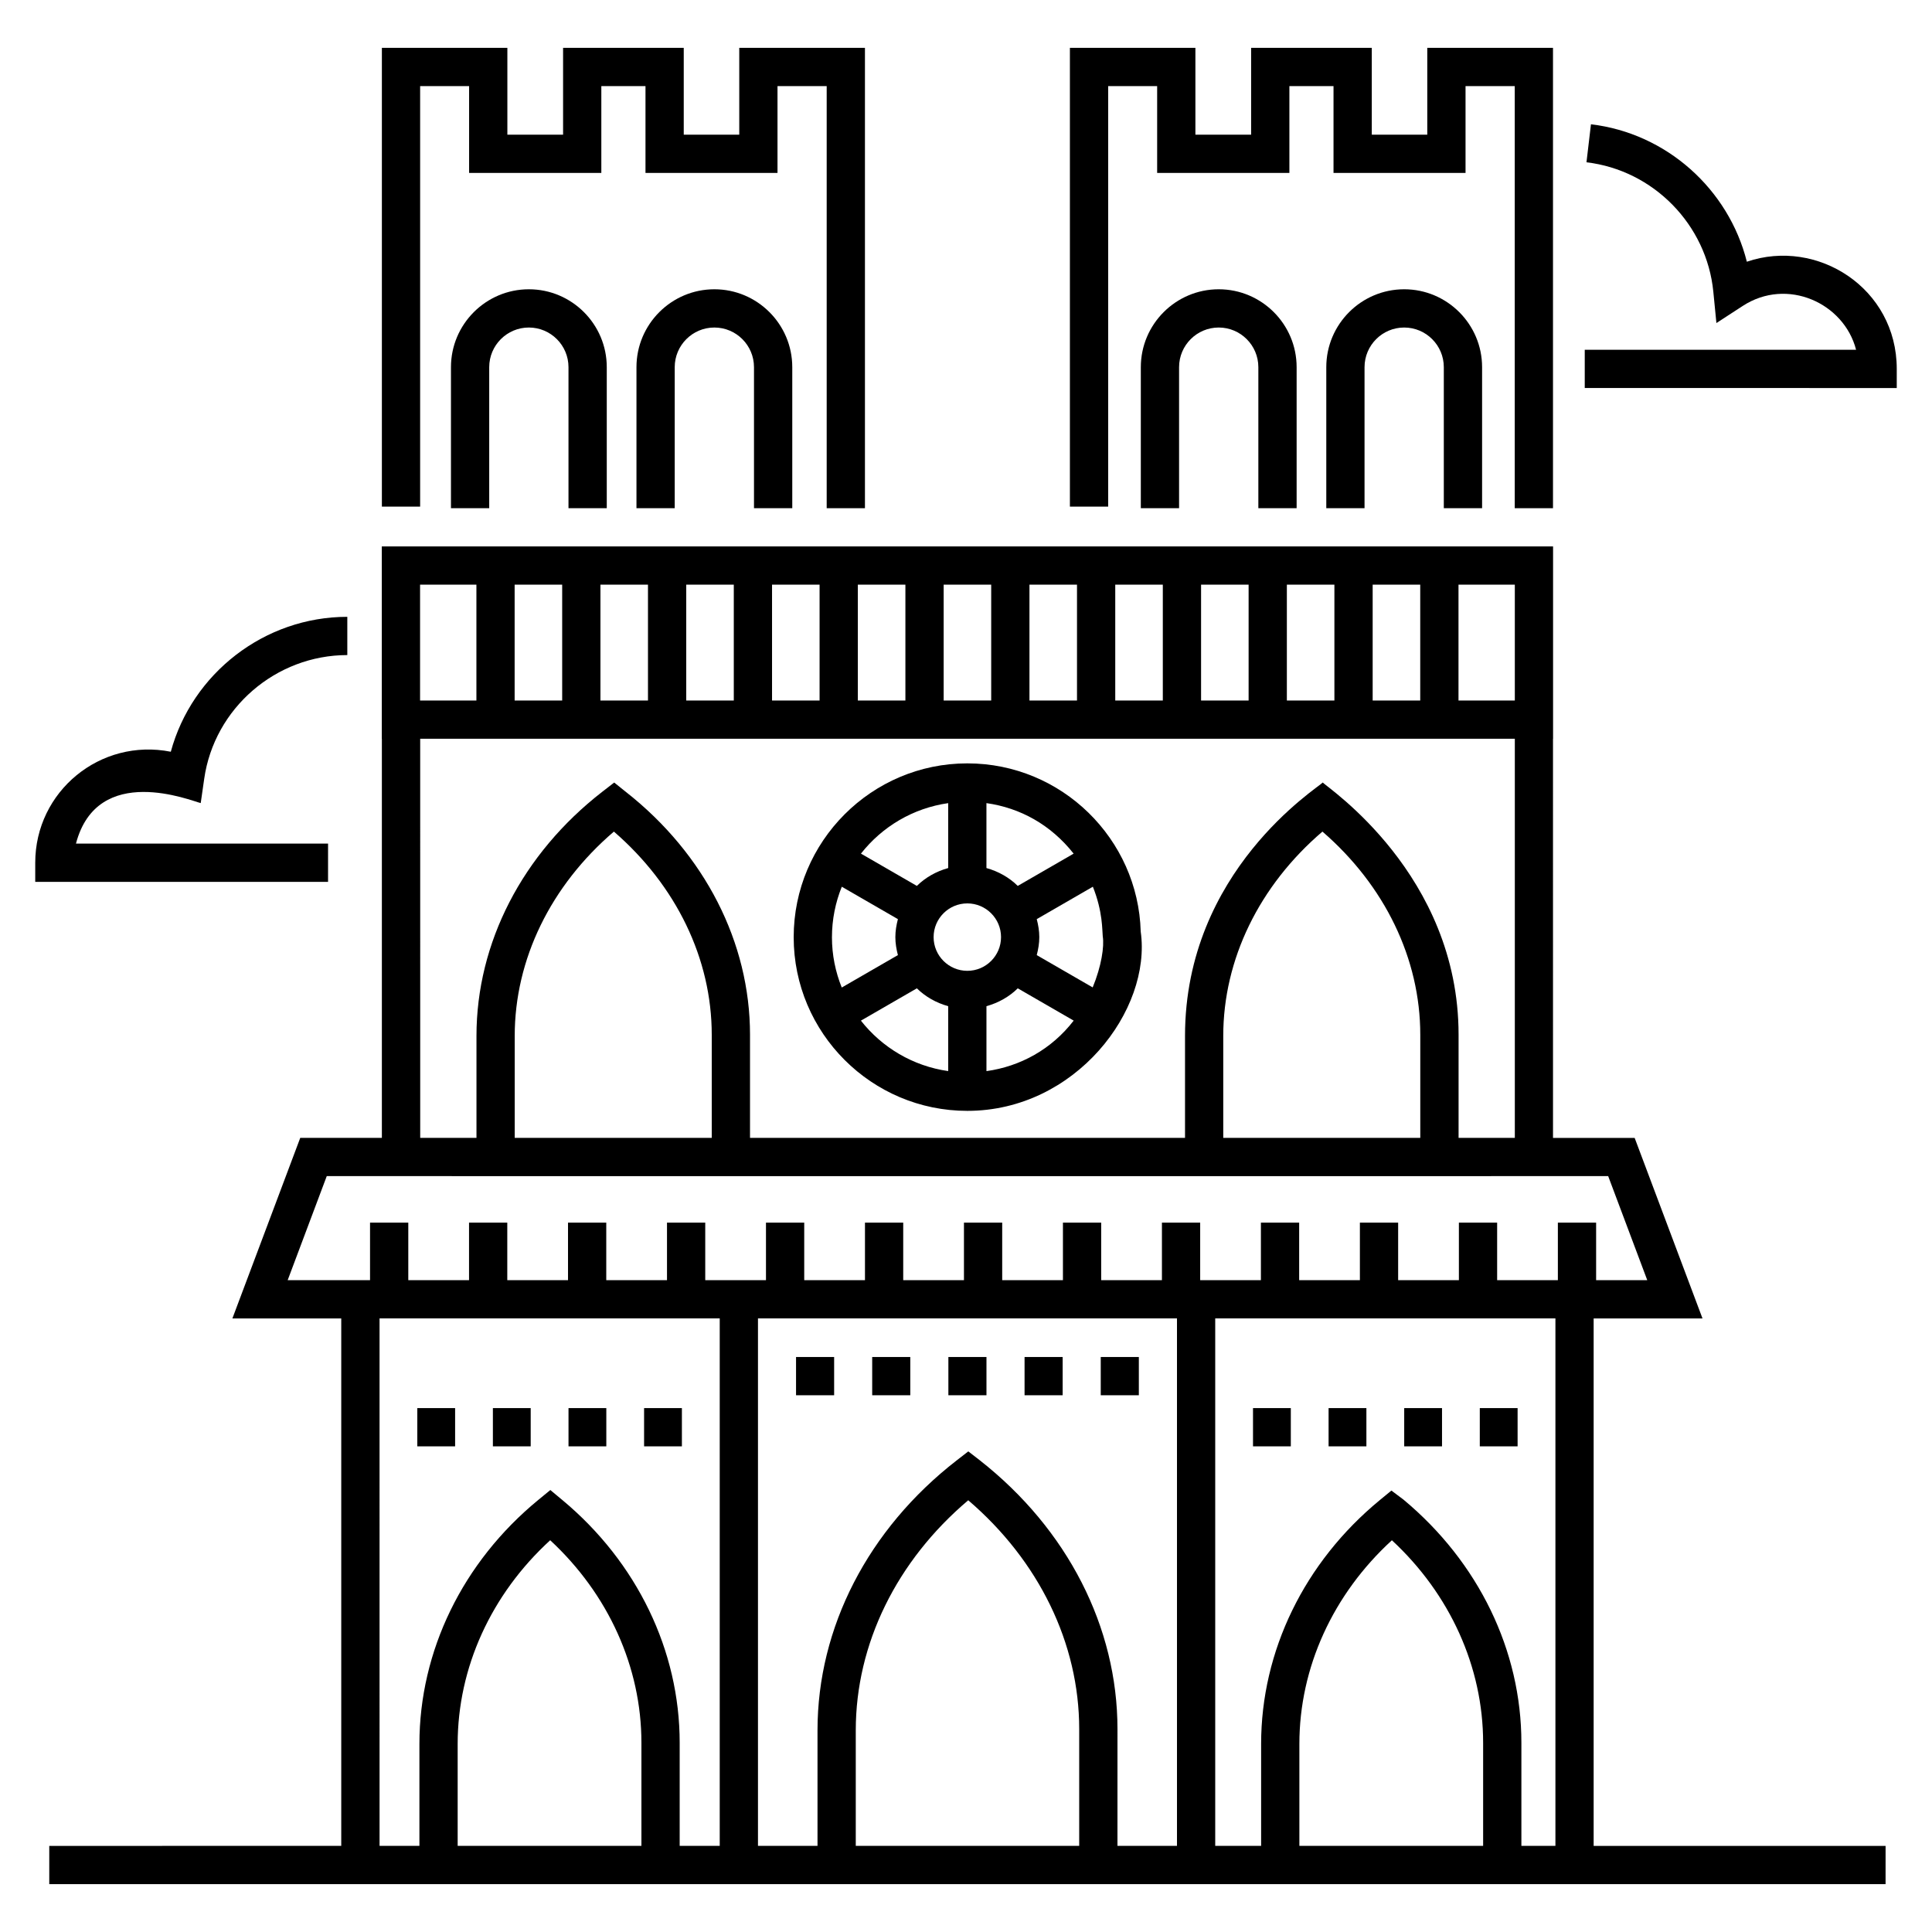 <?xml version="1.0" encoding="UTF-8"?>
<!-- Uploaded to: ICON Repo, www.svgrepo.com, Generator: ICON Repo Mixer Tools -->
<svg fill="#000000" width="800px" height="800px" version="1.1" viewBox="144 144 512 512" xmlns="http://www.w3.org/2000/svg">
 <g>
  <path d="m400.35 438.39c28.711 0 48.91-26.75 45.949-47.52-0.668-24.512-20.891-44.57-45.949-44.57-25.371 0-46.016 20.668-46.016 46.074 0.004 25.371 20.645 46.016 46.016 46.016zm-28.199-23.91 14.828-8.562c2.277 2.242 5.137 3.852 8.301 4.731v17.199c-9.352-1.328-17.543-6.262-23.129-13.367zm-7.676-22.105c0-4.731 0.941-9.242 2.609-13.383l14.871 8.586c-0.398 1.531-0.676 3.113-0.676 4.766 0 1.656 0.277 3.234 0.676 4.766l-14.883 8.594c-1.66-4.125-2.598-8.617-2.598-13.328zm35.875-8.965c4.926 0 8.934 4.008 8.934 8.934 0 4.93-4.012 8.934-8.934 8.934-4.926 0-8.934-4.008-8.934-8.934 0-4.926 4.008-8.934 8.934-8.934zm5.07 44.449v-17.211c3.164-0.879 6.023-2.488 8.301-4.731l14.816 8.555c-5.859 7.598-14.141 12.137-23.117 13.387zm30.82-35.711c0.438 2.637-0.352 7.926-2.668 13.527l-14.824-8.562c0.398-1.531 0.676-3.113 0.676-4.766 0-1.656-0.277-3.234-0.676-4.766l14.871-8.59c2.676 6.668 2.457 11.691 2.621 13.156zm-7.715-21.926-14.809 8.551c-2.277-2.242-5.137-3.852-8.301-4.731v-17.207c8.902 1.254 17.027 5.688 23.109 13.387zm-33.246-13.383v17.203c-3.164 0.879-6.023 2.488-8.301 4.731l-14.816-8.555c5.586-7.113 13.77-12.047 23.117-13.379z"/>
  <path d="m373.22 278.68v-122h-33.309v23.012h-14.711v-23.012h-31.977v23.012h-14.766v-23.012h-33.254v121.58h10.137v-111.44h12.98v23.008h35.039v-23.008h11.703v23.008h34.984v-23.008h13.035v111.86z"/>
  <path d="m555.56 278.68v-122h-33.316v23.012h-14.707v-23.012h-31.977v23.012h-14.766v-23.012h-33.258v121.58h10.141v-111.44h12.98v23.008h35.043v-23.008h11.695v23.008h34.988v-23.008h13.039v111.86z"/>
  <path d="m304.8 278.68v-37.375c0-11.383-9.262-20.645-20.645-20.645-11.379 0-20.645 9.262-20.645 20.645v37.375h10.137v-37.375c0-5.793 4.711-10.508 10.504-10.508s10.504 4.711 10.504 10.508v37.375z"/>
  <path d="m353.96 278.68v-37.375c0-11.383-9.262-20.645-20.645-20.645-11.379 0-20.645 9.262-20.645 20.645v37.375h10.137v-37.375c0-5.793 4.711-10.508 10.504-10.508 5.793 0 10.504 4.711 10.504 10.508v37.375z"/>
  <path d="m487.62 278.68v-37.375c0-11.383-9.262-20.645-20.645-20.645-11.379 0-20.645 9.262-20.645 20.645v37.375h10.137v-37.375c0-5.793 4.711-10.508 10.504-10.508s10.504 4.711 10.504 10.508v37.375z"/>
  <path d="m536.77 278.68v-37.375c0-11.383-9.262-20.645-20.645-20.645-11.379 0-20.645 9.262-20.645 20.645v37.375h10.137v-37.375c0-5.793 4.711-10.508 10.504-10.508 5.793 0 10.504 4.711 10.504 10.508v37.375z"/>
  <path d="m643.7 633.18h-77.367v-139.78h28.848l-17.98-47.844h-21.637l-0.004-105.77h0.02v-50.973l-310.4-0.004v50.973h0.02v105.77h-21.633l-17.98 47.844h28.848v139.78l-77.379 0.004v10.137h486.64zm-135.93-303.54v-30.699h12.605v30.699zm-10.141 0h-12.598v-30.699h12.598zm-22.734 0h-12.598v-30.699h12.598zm-22.738 0h-12.605v-30.699h12.605zm-22.742 0h-12.598v-30.699h12.598zm-22.738 0h-12.598v-30.699h12.598zm-22.738 0h-12.605v-30.699h12.605zm-22.742 0h-12.598v-30.699h12.598zm-22.734 0h-12.605v-30.699h12.605zm-22.742 0h-12.598v-30.699h12.598zm-22.738 0h-12.598v-30.699h12.598zm252.46 0h-14.926v-30.699h14.926zm-290.12-30.695h14.93v30.699h-14.93zm300.88 334.23h-9.02v-27.328c0-24.406-11.301-47.824-31.258-64.441l-3.188-2.391-3.078 2.531c-19.984 16.445-31.449 39.996-31.449 64.613v27.016h-12.164v-139.78h90.156v139.78zm-67.855 0v-27.016c0-20.219 8.887-39.664 24.52-53.973 15.414 14.277 24.176 33.613 24.176 53.664v27.328zm-117.56 0v-30.617c0-22.883 10.812-44.902 29.805-60.973 18.738 16.043 29.406 37.934 29.406 60.625v30.961zm32.926-102.14-3.106-2.402-3.106 2.406c-23.422 18.184-36.855 44.25-36.855 71.516v30.617h-15.777v-139.78h111.04v139.78h-15.773l0.004-30.961c0-27.027-13.242-52.945-36.426-71.172zm-148.36-191.26h290.09v105.77h-14.906v-27.328c0-42.551-34.945-65.602-36-66.844-1.156 1.348-36.496 23.332-36.496 67.156v27.016l-115.28 0.004v-27.328c0-24.461-11.98-47.91-32.879-64.344l-3.117-2.496-3.16 2.449c-21.188 16.449-33.336 40.035-33.336 64.703v27.016h-14.91zm77.266 105.77h-52.215v-27.016c0-20.285 9.531-39.816 26.285-54.148 16.531 14.297 25.93 33.715 25.93 53.836zm187.77 0h-52.215v-27.016c0-20.285 9.531-39.816 26.285-54.148 16.531 14.297 25.93 33.715 25.93 53.836zm-300.15 37.707 10.355-27.57c33.992 0.004 320.54 0.035 339.59 0l10.355 27.57h-13.551v-15.246h-10.137v15.246h-16.094v-15.246h-10.137v15.246h-16.098v-15.246h-10.137v15.246h-16.094v-15.246h-10.137v15.246h-16.094v-15.246h-10.137v15.246h-16.098v-15.246h-10.137v15.246h-16.094v-15.246h-10.137v15.246h-16.094v-15.246h-10.137v15.246h-16.098v-15.246h-10.137v15.246h-16.094v-15.246h-10.137v15.246h-16.094v-15.246h-10.137v15.246h-16.094v-15.246h-10.137v15.246h-16.098v-15.246h-10.137v15.246h-21.836zm24.344 10.137h90.152v139.78h-10.613v-27.328c0-24.406-11.301-47.824-31.051-64.281l-3.227-2.688-3.242 2.664c-19.988 16.445-31.453 39.996-31.453 64.613v27.016h-10.562c-0.004-49.992-0.004-89.934-0.004-139.78zm20.703 139.78v-27.016c0-20.219 8.887-39.664 24.52-53.973 15.414 14.277 24.176 33.613 24.176 53.664v27.328z"/>
  <path d="m314.69 517.16h10.02v10.137h-10.02z"/>
  <path d="m254.59 517.16h10.02v10.137h-10.02z"/>
  <path d="m294.66 517.16h10.02v10.137h-10.02z"/>
  <path d="m274.62 517.16h10.02v10.137h-10.02z"/>
  <path d="m536.16 517.16h10.02v10.137h-10.02z"/>
  <path d="m516.13 517.16h10.02v10.137h-10.02z"/>
  <path d="m476.06 517.16h10.02v10.137h-10.02z"/>
  <path d="m496.09 517.16h10.02v10.137h-10.02z"/>
  <path d="m354.96 503.62h10.094v10.137h-10.094z"/>
  <path d="m375.14 503.62h10.094v10.137h-10.094z"/>
  <path d="m435.71 503.62h10.094v10.137h-10.094z"/>
  <path d="m395.33 503.62h10.094v10.137h-10.094z"/>
  <path d="m415.52 503.62h10.094v10.137h-10.094z"/>
  <path d="m230.94 367.56h-66.809c5.688-21.609 30.609-11.301 33.062-10.734l0.926-6.457c2.672-18.676 18.977-32.766 37.922-32.766v-10.137c-21.98 0-41.152 15.012-46.777 35.754-18.691-3.699-35.926 10.504-35.926 29.41v5.07h77.598z"/>
  <path d="m646.66 241.76c0-21.41-21.07-34.766-39.727-28.402-4.828-19.199-21.254-34.051-41.312-36.422l-1.188 10.07c17.734 2.094 31.871 16.523 33.617 34.305l0.816 8.301 6.988-4.543c11.746-7.641 26.828-0.797 30.027 11.625l-71.906-0.004v10.137l82.684 0.004z"/>
 </g>
</svg>